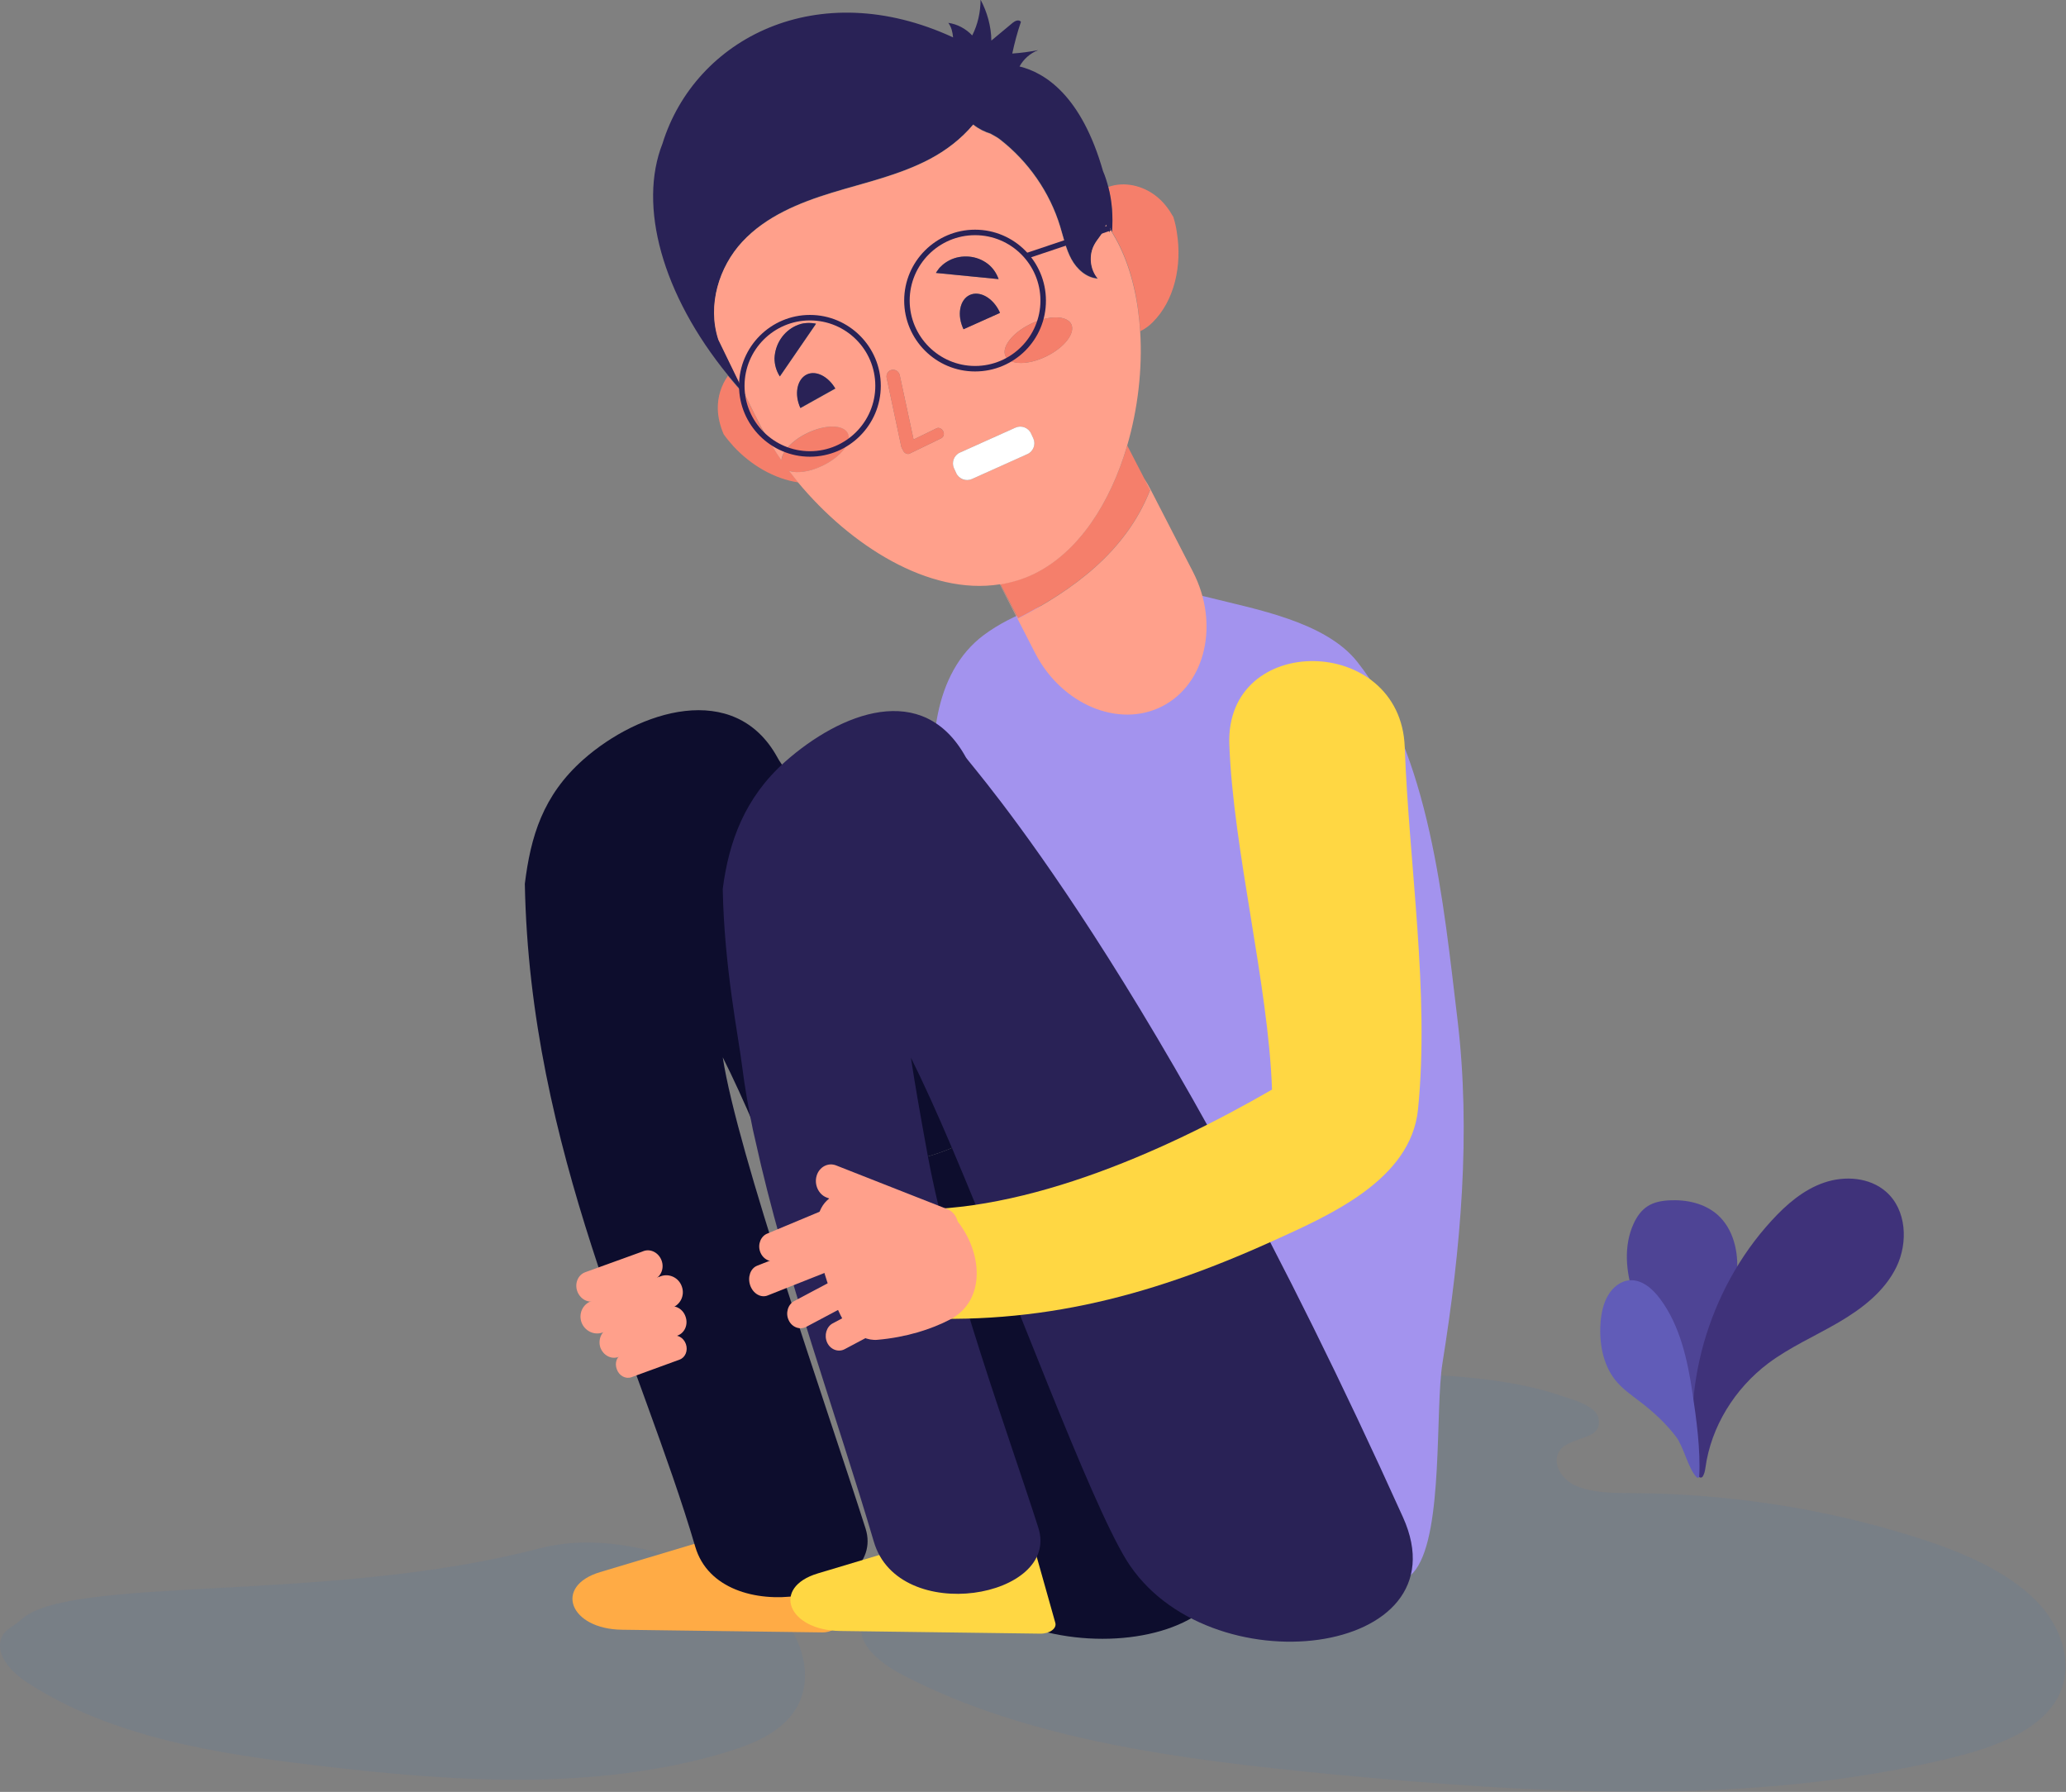 <?xml version="1.0" encoding="utf-8"?>
<!-- Generator: Adobe Illustrator 28.2.0, SVG Export Plug-In . SVG Version: 6.00 Build 0)  -->
<svg version="1.1" baseProfile="basic" id="Layer_1"
	 xmlns="http://www.w3.org/2000/svg" xmlns:xlink="http://www.w3.org/1999/xlink" x="0px" y="0px" viewBox="0 0 116.6 101.11"
	 xml:space="preserve">
<rect x="0" y="0" width="116.6" height="101.11" fill="#808080" stroke="none"/>
<g>
	<g opacity="0.1">
		<path fill="#3476C3" d="M44.29,91.43c-1.13-1.41-2.84-2.28-4.55-2.95c-0.02-0.01-0.04-0.01-0.06-0.02
			c-2.99-1.17-6.21-1.88-9.28-1.08C18.48,90.5,3.85,88.85,1.17,91.41c-0.37,0.35-0.86,0.51-1.06,0.94
			c-0.45,0.99,0.53,2.01,1.46,2.61c4.73,3.06,10.57,3.98,16.23,4.65c7.72,0.92,15.72,1.49,23.15-0.73c1.54-0.46,3.15-1.12,3.97-2.46
			C45.86,94.89,45.42,92.84,44.29,91.43z"/>
	</g>
	<g opacity="0.1">
		<path fill="#3476C3" d="M68.16,77.26c-2.83,0.04-5.75,0.22-8.29,1.2c-2.1,0.81-4,2.66-3.07,4.33c0.73,1.31,2.79,1.8,4.62,1.95
			c1.83,0.15,3.82,0.16,5.28,1.03c0.44,0.26,0.83,0.7,0.6,1.08c-0.15,0.25-0.51,0.38-0.84,0.48c-5.16,1.55-11.23,0.87-16.1,2.92
			c-0.64,0.27-1.29,0.61-1.58,1.13c-0.67,1.19,0.79,2.42,2.18,3.14c7.07,3.68,15.82,4.79,24.28,5.6c11.55,1.1,23.52,1.79,34.64-0.87
			c2.3-0.55,4.72-1.35,5.93-2.96c1.4-1.85,0.75-4.32-0.94-6.01c-1.7-1.69-4.24-2.75-6.81-3.56c-5.06-1.6-10.51-2.44-15.97-2.47
			c-1.12-0.01-2.32,0-3.27-0.47c-0.94-0.48-1.36-1.65-0.5-2.21c0.86-0.55,2.09-0.43,1.9-1.53c-0.13-0.74-1.52-1.08-2.23-1.32
			c-1.76-0.6-3.87-0.9-5.78-1.05C77.61,77.32,72.8,77.19,68.16,77.26z"/>
	</g>
	<g>
		<g>
			<g>
				<path fill="#A393EE" d="M68.3,33.73c2.52,0.64,6.49,1.34,8.29,3.6c4.11,5.16,4.88,13.68,5.66,20.14
					c0.78,6.46,0.19,13.01-0.84,19.44c-0.42,2.61,0.06,9.46-1.5,11.64c-1.56,2.18-5.42-0.45-8.06-1.16
					c-2.62-0.71-4.22-3.38-4.62-5.97c-0.4-2.6,0.1-5.24,0.21-7.86c0.35-8.35-3.59-16.77-10.32-22.06c-1.32-1.04-2.8-2.03-3.54-3.51
					c-0.39-0.78-0.54-1.64-0.68-2.49c-0.51-3.18-0.29-7.51,2.64-9.68C58.79,33.42,64.47,32.75,68.3,33.73z"/>
			</g>
			<g>
				<path fill="#F57F6B" d="M63.2,13.88c-0.13-0.28-0.29-0.54-0.44-0.8c0.06-0.85,0.01-1.7-0.21-2.53c0.87-0.32,1.94-0.1,2.73,0.54
					c0.39,0.31,0.69,0.71,0.94,1.15c0.09,0.29,0.16,0.58,0.2,0.88c0.3,1.86-0.13,3.83-1.36,5.06c-0.21,0.21-0.45,0.39-0.71,0.51
					C64.25,16.92,63.87,15.25,63.2,13.88z"/>
				<path fill="#F57F6B" d="M57.46,34.88l-0.2-0.38l-0.53-1.02l-0.27-0.52c0.65-0.11,1.28-0.29,1.9-0.59
					c2.55-1.24,4.32-4.04,5.26-7.23l0.95,1.84l0.34,0.66C63.53,31.15,60.54,33.29,57.46,34.88z"/>
				<path fill="#F57F6B" d="M43.1,24.41c0.33,0.51,0.64,1.04,1.01,1.56c0.03-0.49,0.6-1.12,1.45-1.53c1.02-0.5,2.05-0.49,2.3,0.01
					c0.25,0.5-0.38,1.32-1.41,1.82c-0.73,0.36-1.46,0.45-1.91,0.3c0.17,0.22,0.34,0.44,0.51,0.65c-1.34-0.2-2.65-0.96-3.64-2.02
					c-0.2-0.22-0.39-0.45-0.57-0.7c-0.2-0.47-0.32-0.95-0.33-1.45c-0.01-0.67,0.2-1.32,0.57-1.84c0.32,0.39,0.66,0.78,1.01,1.16
					L43.1,24.41z"/>
				<path fill="#292256" d="M62.76,13.08c-0.03-0.05-0.06-0.11-0.09-0.17l-0.03-0.06c0,0.09,0.01,0.18,0,0.27
					c-0.07-0.15-0.15-0.3-0.22-0.45c-0.02,0.09-0.05,0.18-0.09,0.27c-0.15,0.3-0.39,0.54-0.55,0.83c-0.34,0.6-0.26,1.42,0.19,1.94
					c-0.65-0.04-1.19-0.53-1.5-1.1c-0.31-0.57-0.44-1.21-0.63-1.83c-0.59-1.95-1.81-3.69-3.41-4.93c-0.11-0.09-0.31-0.2-0.53-0.32
					c-0.32-0.1-0.64-0.25-0.97-0.51c-0.68,0.81-1.52,1.45-2.44,1.94c-1.72,0.91-3.65,1.33-5.52,1.9c-1.86,0.57-3.73,1.33-5.07,2.77
					c-1.3,1.4-1.99,3.56-1.35,5.52l1.55,3.19c-0.35-0.38-0.69-0.77-1.01-1.16c-3.74-4.58-5.08-9.58-3.7-13.08
					c1.84-5.93,8.76-9.52,16.4-5.99c-0.03-0.3-0.09-0.58-0.27-0.82c0.5,0.07,0.98,0.32,1.35,0.71c0.31-0.61,0.47-1.31,0.47-2.02
					c0.38,0.71,0.6,1.52,0.61,2.31c0.4-0.33,0.8-0.67,1.2-1c0.13-0.11,0.35-0.21,0.47-0.06c-0.2,0.58-0.36,1.18-0.49,1.79
					c0.49-0.03,0.98-0.1,1.46-0.19C58.15,3,57.77,3.33,57.54,3.75c1.43,0.35,3.49,1.63,4.71,5.9c0.13,0.3,0.22,0.6,0.3,0.9
					C62.77,11.38,62.82,12.23,62.76,13.08z"/>
				<path fill="#FFA08B" d="M56.43,32.97l0.99,1.93l1,1.95c1.5,2.91,4.73,4.26,7.18,3c2.45-1.26,3.23-4.67,1.73-7.58
					c0,0-2.4-4.65-2.4-4.66c-0.11-0.21-0.23-0.42-0.36-0.61l0.34,0.66c-1.38,3.5-4.37,5.64-7.46,7.24l-0.2-0.38l-0.53-1.02
					l-0.27-0.52c0.65-0.11,1.28-0.29,1.9-0.59c2.55-1.24,4.32-4.04,5.26-7.23c0.61-2.08,0.87-4.34,0.74-6.44
					c-0.11-1.78-0.49-3.45-1.16-4.82c-0.13-0.28-0.29-0.54-0.44-0.8c-0.03-0.05-0.06-0.11-0.09-0.17l-0.03-0.06
					c0,0.09,0.01,0.18,0,0.27c-0.07-0.15-0.15-0.3-0.22-0.45c-0.02,0.09-0.05,0.18-0.09,0.27c-0.15,0.3-0.39,0.54-0.55,0.83
					c-0.34,0.6-0.26,1.42,0.19,1.94c-0.65-0.04-1.19-0.53-1.5-1.1c-0.31-0.57-0.44-1.21-0.63-1.83c-0.59-1.95-1.81-3.69-3.41-4.93
					c-0.11-0.09-0.31-0.2-0.53-0.32c-0.32-0.1-0.64-0.25-0.97-0.51c-0.68,0.81-1.52,1.45-2.44,1.94c-1.72,0.91-3.65,1.33-5.52,1.9
					c-1.86,0.57-3.73,1.33-5.07,2.77c-1.3,1.4-1.99,3.56-1.35,5.52l1.55,3.19c0,0,1,2.05,1.04,2.03c0.29,0.53,0.6,1.06,0.97,1.58
					c0.03-0.49,0.6-1.12,1.45-1.53c1.02-0.5,2.05-0.49,2.3,0.01c0.25,0.5-0.38,1.32-1.41,1.82c-0.73,0.36-1.46,0.45-1.91,0.3
					c0.17,0.22,0.34,0.44,0.51,0.65C47.98,30.76,52.41,33.61,56.43,32.97z M50.04,21.32c-0.04-0.2,0.08-0.41,0.29-0.45
					c0.2-0.04,0.4,0.09,0.45,0.3l0.78,3.63l1.29-0.63c0.13-0.07,0.3,0.01,0.38,0.16c0.08,0.15,0.03,0.33-0.11,0.4l-1.77,0.86
					c-0.13,0.07-0.3-0.01-0.38-0.16c-0.01-0.02,0-0.03-0.01-0.05c-0.04-0.05-0.07-0.1-0.09-0.16L50.04,21.32z M55.75,14.89
					c0.27,0.21,0.48,0.5,0.61,0.86l-3.54-0.35c0.03-0.04,0.05-0.08,0.08-0.12c0.06-0.09,0.12-0.17,0.2-0.24
					c0.14-0.15,0.31-0.26,0.48-0.35c0.35-0.18,0.73-0.24,1.11-0.21C55.07,14.52,55.44,14.66,55.75,14.89z M47.15,21.93l-1.97,1.1
					c-0.36-0.78-0.19-1.62,0.36-1.89C46.06,20.89,46.75,21.24,47.15,21.93z M43.72,20.21c0.01-0.39,0.14-0.77,0.35-1.09
					c0.21-0.32,0.51-0.58,0.86-0.74c0.18-0.08,0.37-0.14,0.57-0.15c0.1-0.01,0.2-0.01,0.31,0c0.06,0,0.09,0.01,0.17,0.02
					c0.02,0,0.05,0.01,0.08,0.02l-2.04,2.97C43.8,20.91,43.71,20.55,43.72,20.21z M54.37,18.57c-0.38-0.79-0.21-1.65,0.35-1.92
					c0.57-0.27,1.33,0.16,1.7,0.96c0.01,0.02,0,0.03,0.01,0.05L54.37,18.57C54.38,18.58,54.37,18.58,54.37,18.57z M59.05,20.11
					c-1.02,0.5-2.05,0.49-2.3-0.01c-0.25-0.5,0.38-1.32,1.41-1.82c1.02-0.5,2.05-0.49,2.3,0.01C60.7,18.8,60.07,19.61,59.05,20.11z
					 M53.97,26.7l-0.13-0.28c-0.15-0.33,0-0.73,0.33-0.88l3.14-1.41c0.33-0.15,0.73,0,0.88,0.33l0.13,0.28
					c0.15,0.33,0,0.73-0.33,0.88l-3.14,1.41C54.51,27.19,54.12,27.04,53.97,26.7z"/>
				<path fill="#292256" d="M44.06,19.12c0.21-0.32,0.51-0.58,0.86-0.74c0.18-0.08,0.37-0.14,0.57-0.15c0.1-0.01,0.2-0.01,0.31,0
					c0.06,0,0.09,0.01,0.17,0.02c0.02,0,0.05,0.01,0.08,0.02l-2.04,2.97c-0.21-0.33-0.3-0.69-0.3-1.03
					C43.73,19.81,43.85,19.44,44.06,19.12z"/>
				<path fill="#292256" d="M52.82,15.4c0.03-0.04,0.05-0.08,0.08-0.12c0.06-0.09,0.12-0.17,0.2-0.24c0.14-0.15,0.31-0.26,0.48-0.35
					c0.35-0.18,0.73-0.24,1.11-0.21c0.38,0.03,0.75,0.17,1.06,0.41c0.27,0.21,0.48,0.5,0.61,0.86L52.82,15.4z"/>
				<path fill="#F57F6B" d="M56.75,20.1c-0.25-0.5,0.38-1.32,1.41-1.82c1.02-0.5,2.05-0.49,2.3,0.01c0.25,0.5-0.38,1.32-1.41,1.82
					C58.02,20.61,57,20.61,56.75,20.1z"/>
				<path fill="#292256" d="M54.72,16.65c0.57-0.27,1.33,0.16,1.7,0.96c0.01,0.02,0,0.03,0.01,0.05l-2.05,0.92
					C54,17.78,54.16,16.92,54.72,16.65z"/>
				<path fill="#292256" d="M45.17,23.02c-0.36-0.78-0.19-1.62,0.36-1.89c0.52-0.25,1.21,0.11,1.61,0.79L45.17,23.02z"/>
				<path fill="#F57F6B" d="M50.33,20.87c0.2-0.04,0.4,0.09,0.45,0.3l0.78,3.63l1.29-0.63c0.13-0.07,0.3,0.01,0.38,0.16
					c0.08,0.15,0.03,0.33-0.11,0.4l-1.77,0.86c-0.13,0.07-0.3-0.01-0.38-0.16c-0.01-0.02,0-0.03-0.01-0.05
					c-0.04-0.05-0.07-0.1-0.09-0.16l-0.83-3.9C50,21.11,50.13,20.91,50.33,20.87z"/>
				<path fill="#FFFFFF" d="M53.84,26.42c-0.15-0.33,0-0.73,0.33-0.88l3.14-1.41c0.33-0.15,0.73,0,0.88,0.33l0.13,0.28
					c0.15,0.33,0,0.73-0.33,0.88l-3.14,1.41c-0.33,0.15-0.73,0-0.88-0.33L53.84,26.42z"/>
			</g>
			<g>
				<path fill="#FFAB45" d="M33.86,88.71l10.58-3.17c0.52-0.16,1.15,0.04,1.25,0.39l1.57,5.57c0.09,0.32-0.32,0.62-0.86,0.61
					l-11.28-0.15C32.15,91.93,31.22,89.51,33.86,88.71z"/>
			</g>
			<g>
				<path fill="#0D0D2D" d="M68.53,85.61c-3.86-6.3-8.24-14.65-12.35-22.25c-4.05,3.02-9,2.86-13.21,1.09
					c3.49,8.17,7.82,20.03,9.97,23.54C57.44,95.35,73.06,93,68.53,85.61z"/>
			</g>
			<path fill="#0D0D2D" d="M42.97,64.45c4.21,1.77,9.16,1.93,13.21-1.09c-1.84-3.4-3.63-6.65-5.3-9.49
				c-1.08-1.84-3.33-5.96-5.97-9.98c-0.4-0.27-0.76-0.64-1.04-1.16c-2.41-4.37-7.82-2.64-10.95,0.13c-2.29,2.03-2.97,4.35-3.3,7.01
				c0.28,15.02,6.57,27.05,9.62,37.41c1.4,4.76,10.87,2.94,9.61-1.03c-2.25-7.05-7.24-21.21-8.06-26.59c0.57,1.13,1.19,2.49,1.84,4
				C42.74,63.93,42.85,64.19,42.97,64.45z"/>
			<g>
				<path fill="#FFD743" d="M46.16,88.78l10.58-3.17c0.52-0.16,1.15,0.04,1.25,0.39l1.57,5.57c0.09,0.32-0.32,0.62-0.86,0.61
					l-11.28-0.15C44.45,91.99,43.52,89.57,46.16,88.78z"/>
			</g>
			<path fill="#292256" d="M79.18,85.61c-14-31.03-24.38-42.37-24.67-42.88c-2.41-4.37-7.07-2.52-10.2,0.25
				c-2.28,2.03-3.18,4.52-3.52,7.18c0.08,4.4,0.9,8.41,1.09,9.98c0.15,1.18,0.36,2.39,0.61,3.6c0.04,0.19,0.09,0.38,0.13,0.57
				c1.68,7.64,4.59,15.53,6.7,22.69c1.4,4.76,10.55,3.17,9.28-0.8c-1.66-5.2-4.95-14.07-6.23-20.94c-0.41-2.23-0.75-4.17-0.96-5.58
				c0.7,1.4,1.49,3.15,2.32,5.1c3.47,8.15,7.71,19.76,9.83,23.23C68.09,95.35,82.75,93.51,79.18,85.61z"/>
			<path fill="#FFD743" d="M79.28,42.15c-0.23-6.37-10.14-6.51-9.9-0.14c0.22,5.96,2.2,13.51,2.41,19.47
				c-6.21,3.59-14.58,7.29-21.66,6.71c-0.06,0-0.11,0-0.16,0v6.05c0.1,0.01,0.19,0.03,0.29,0.04c7.82,0.64,14.34-0.99,21.47-4.21
				c3.27-1.48,7.9-3.47,8.3-7.48C80.69,56,79.52,48.77,79.28,42.15z"/>
			<g>
				<path fill="#FFA08B" d="M35.16,76.38l2.61-0.95l0.11-0.04c0.33-0.12,0.7,0.08,0.83,0.45c0.13,0.37-0.03,0.76-0.36,0.88
					l-1.7,0.62l-1.01,0.37c-0.33,0.12-0.7-0.08-0.83-0.45C34.67,76.89,34.83,76.49,35.16,76.38z"/>
			</g>
			<g>
				<path fill="#FFA08B" d="M34.35,74.96l3.2-1.17l0.13-0.04c0.41-0.15,0.86,0.1,1.01,0.54c0.16,0.44-0.04,0.92-0.45,1.07
					l-2.09,0.76l-1.25,0.45c-0.41,0.15-0.86-0.1-1.02-0.54C33.74,75.58,33.95,75.1,34.35,74.96z"/>
			</g>
			<g>
				<path fill="#FFA08B" d="M33.02,71.79l3.18-1.15l0.13-0.05c0.4-0.14,0.85,0.1,1.01,0.54c0.16,0.44-0.04,0.92-0.44,1.07
					l-2.07,0.75l-1.24,0.45c-0.4,0.15-0.85-0.1-1.01-0.54C32.42,72.42,32.62,71.94,33.02,71.79z"/>
			</g>
			<g>
				<path fill="#FFA08B" d="M33.37,73.42l3.78-1.36c0,0.01,0.15-0.05,0.15-0.05c0.48-0.17,1.01,0.09,1.18,0.58
					c0.18,0.49-0.07,1.02-0.55,1.2l-2.46,0.88c0-0.01-1.47,0.52-1.47,0.52c-0.47,0.17-1-0.09-1.18-0.57
					C32.64,74.12,32.89,73.59,33.37,73.42z"/>
			</g>
			<g>
				<g>
					<g>
						<g>
							<path fill="#FFA08B" d="M53.95,68.8c-1.22-1.46-2.77-0.67-4.52-1.28c-0.92-0.32-2.05-0.46-2.75,0.21
								c-0.73,0.69-0.67,1.91-0.45,2.93c0.24,1.11,0.6,2.2,1.06,3.24c0.18,0.4,0.39,0.81,0.71,1.1c0.42,0.38,0.98,0.65,1.52,0.6
								c1.62-0.14,3.03-0.59,4.09-1.14C55.67,73.39,55.47,70.62,53.95,68.8z"/>
						</g>
					</g>
				</g>
				<g>
					<g>
						<g>
							<path fill="#FFA08B" d="M48.9,70.89l-5.58,2.21c-0.38,0.15-0.82-0.11-0.98-0.57c-0.16-0.46,0.01-0.96,0.39-1.11l5.58-2.21
								c0.38-0.15,0.82,0.11,0.98,0.57C49.46,70.24,49.28,70.74,48.9,70.89z"/>
						</g>
					</g>
				</g>
				<g>
					<g>
						<g>
							<path fill="#FFA08B" d="M50.83,72.04l-5.33,2.83c-0.36,0.19-0.81,0.02-0.99-0.38c-0.19-0.4-0.04-0.89,0.32-1.08l5.33-2.83
								c0.36-0.19,0.81-0.02,0.99,0.38C51.34,71.36,51.2,71.84,50.83,72.04z"/>
						</g>
					</g>
				</g>
				<g>
					<g>
						<g>
							<path fill="#FFA08B" d="M53,73.3l-5.33,2.83c-0.36,0.19-0.81,0.02-0.99-0.38c-0.18-0.4-0.04-0.89,0.32-1.08l5.33-2.83
								c0.36-0.19,0.81-0.02,0.99,0.38C53.5,72.62,53.36,73.11,53,73.3z"/>
						</g>
					</g>
				</g>
				<g>
					<path fill="#FFA08B" d="M54.03,69.46c-0.15,0.5-0.65,0.76-1.1,0.58l-6.28-2.47c-0.46-0.18-0.71-0.73-0.56-1.23
						c0.15-0.5,0.65-0.76,1.1-0.58l6.28,2.47C53.93,68.41,54.18,68.96,54.03,69.46z"/>
				</g>
				<g>
					<path fill="#FFA08B" d="M42.9,70.63c-0.15-0.42,0.04-0.89,0.42-1.03l4.69-1.96c-0.05,0.55-1.61,1.91-1.33,2.38l-2.83,1.1
						C43.48,71.27,43.05,71.05,42.9,70.63z"/>
				</g>
			</g>
		</g>
		<g>
			<path fill="#292256" d="M45.71,25.77c-2.21,0-4-1.8-4-4c0-2.21,1.8-4,4-4c2.21,0,4,1.8,4,4C49.71,23.97,47.92,25.77,45.71,25.77z
				 M45.71,18.08c-2.04,0-3.69,1.66-3.69,3.69c0,2.04,1.66,3.69,3.69,3.69c2.04,0,3.69-1.66,3.69-3.69
				C49.4,19.73,47.75,18.08,45.71,18.08z"/>
		</g>
		<g>
			<path fill="#292256" d="M55.03,20.96c-2.21,0-4-1.8-4-4c0-2.21,1.8-4,4-4c2.21,0,4,1.8,4,4C59.04,19.17,57.24,20.96,55.03,20.96z
				 M55.03,13.27c-2.04,0-3.69,1.66-3.69,3.69s1.66,3.69,3.69,3.69c2.04,0,3.69-1.66,3.69-3.69S57.07,13.27,55.03,13.27z"/>
		</g>
		<g>
			<polygon fill="#292256" points="58.01,14.58 57.91,14.28 62.59,12.71 62.69,13.01 			"/>
		</g>
	</g>
	<g>
		<path fill="#4E4495" d="M93.96,76.84c-0.6-1.25-1.32-2.44-1.76-3.75c-0.44-1.31-0.58-2.79,0-4.05c0.18-0.39,0.43-0.75,0.79-0.98
			c0.36-0.23,0.8-0.31,1.23-0.33c0.97-0.05,1.98,0.17,2.71,0.81c0.9,0.8,1.2,2.1,1.1,3.3c-0.1,1.2-0.55,2.34-0.92,3.48
			c-0.42,1.29-0.75,2.61-0.92,3.95c-0.09,0.67-0.13,1.34-0.13,2.02c0,0.43,0.28,1.61-0.01,1.9c-0.47-0.2-0.68-2.55-0.84-3.09
			C94.89,78.99,94.47,77.9,93.96,76.84z"/>
		<path fill="#3F327A" d="M99.98,68.88c0.83-0.91,1.8-1.75,2.97-2.15c1.17-0.4,2.57-0.3,3.5,0.52c1.15,1.01,1.25,2.86,0.58,4.24
			c-0.67,1.38-1.95,2.36-3.27,3.13c-1.32,0.77-2.74,1.39-3.97,2.31c-1.88,1.42-3.22,3.56-3.54,5.89c-0.03,0.2-0.06,0.34-0.15,0.49
			c-0.04,0.07-0.14,0.09-0.2,0.03c-0.63-0.58-0.41-2.89-0.38-3.64c0.06-1.32,0.28-2.64,0.64-3.92
			C96.89,73.23,98.18,70.84,99.98,68.88z"/>
		<path fill="#615CB8" d="M95.52,78.6c-0.28-1.88-0.71-3.81-1.82-5.3c-0.42-0.57-1.02-1.1-1.71-1.06c-0.51,0.03-0.97,0.39-1.24,0.86
			c-0.27,0.46-0.38,1.01-0.42,1.55c-0.08,1.12,0.13,2.31,0.8,3.18c0.41,0.53,0.96,0.9,1.48,1.3c0.73,0.56,1.42,1.2,1.99,1.95
			c0.41,0.53,0.69,1.82,1.16,2.28c0.05,0.05,0.14,0.02,0.14-0.05C95.98,81.81,95.74,80.06,95.52,78.6z"/>
	</g>
</g>
</svg>
